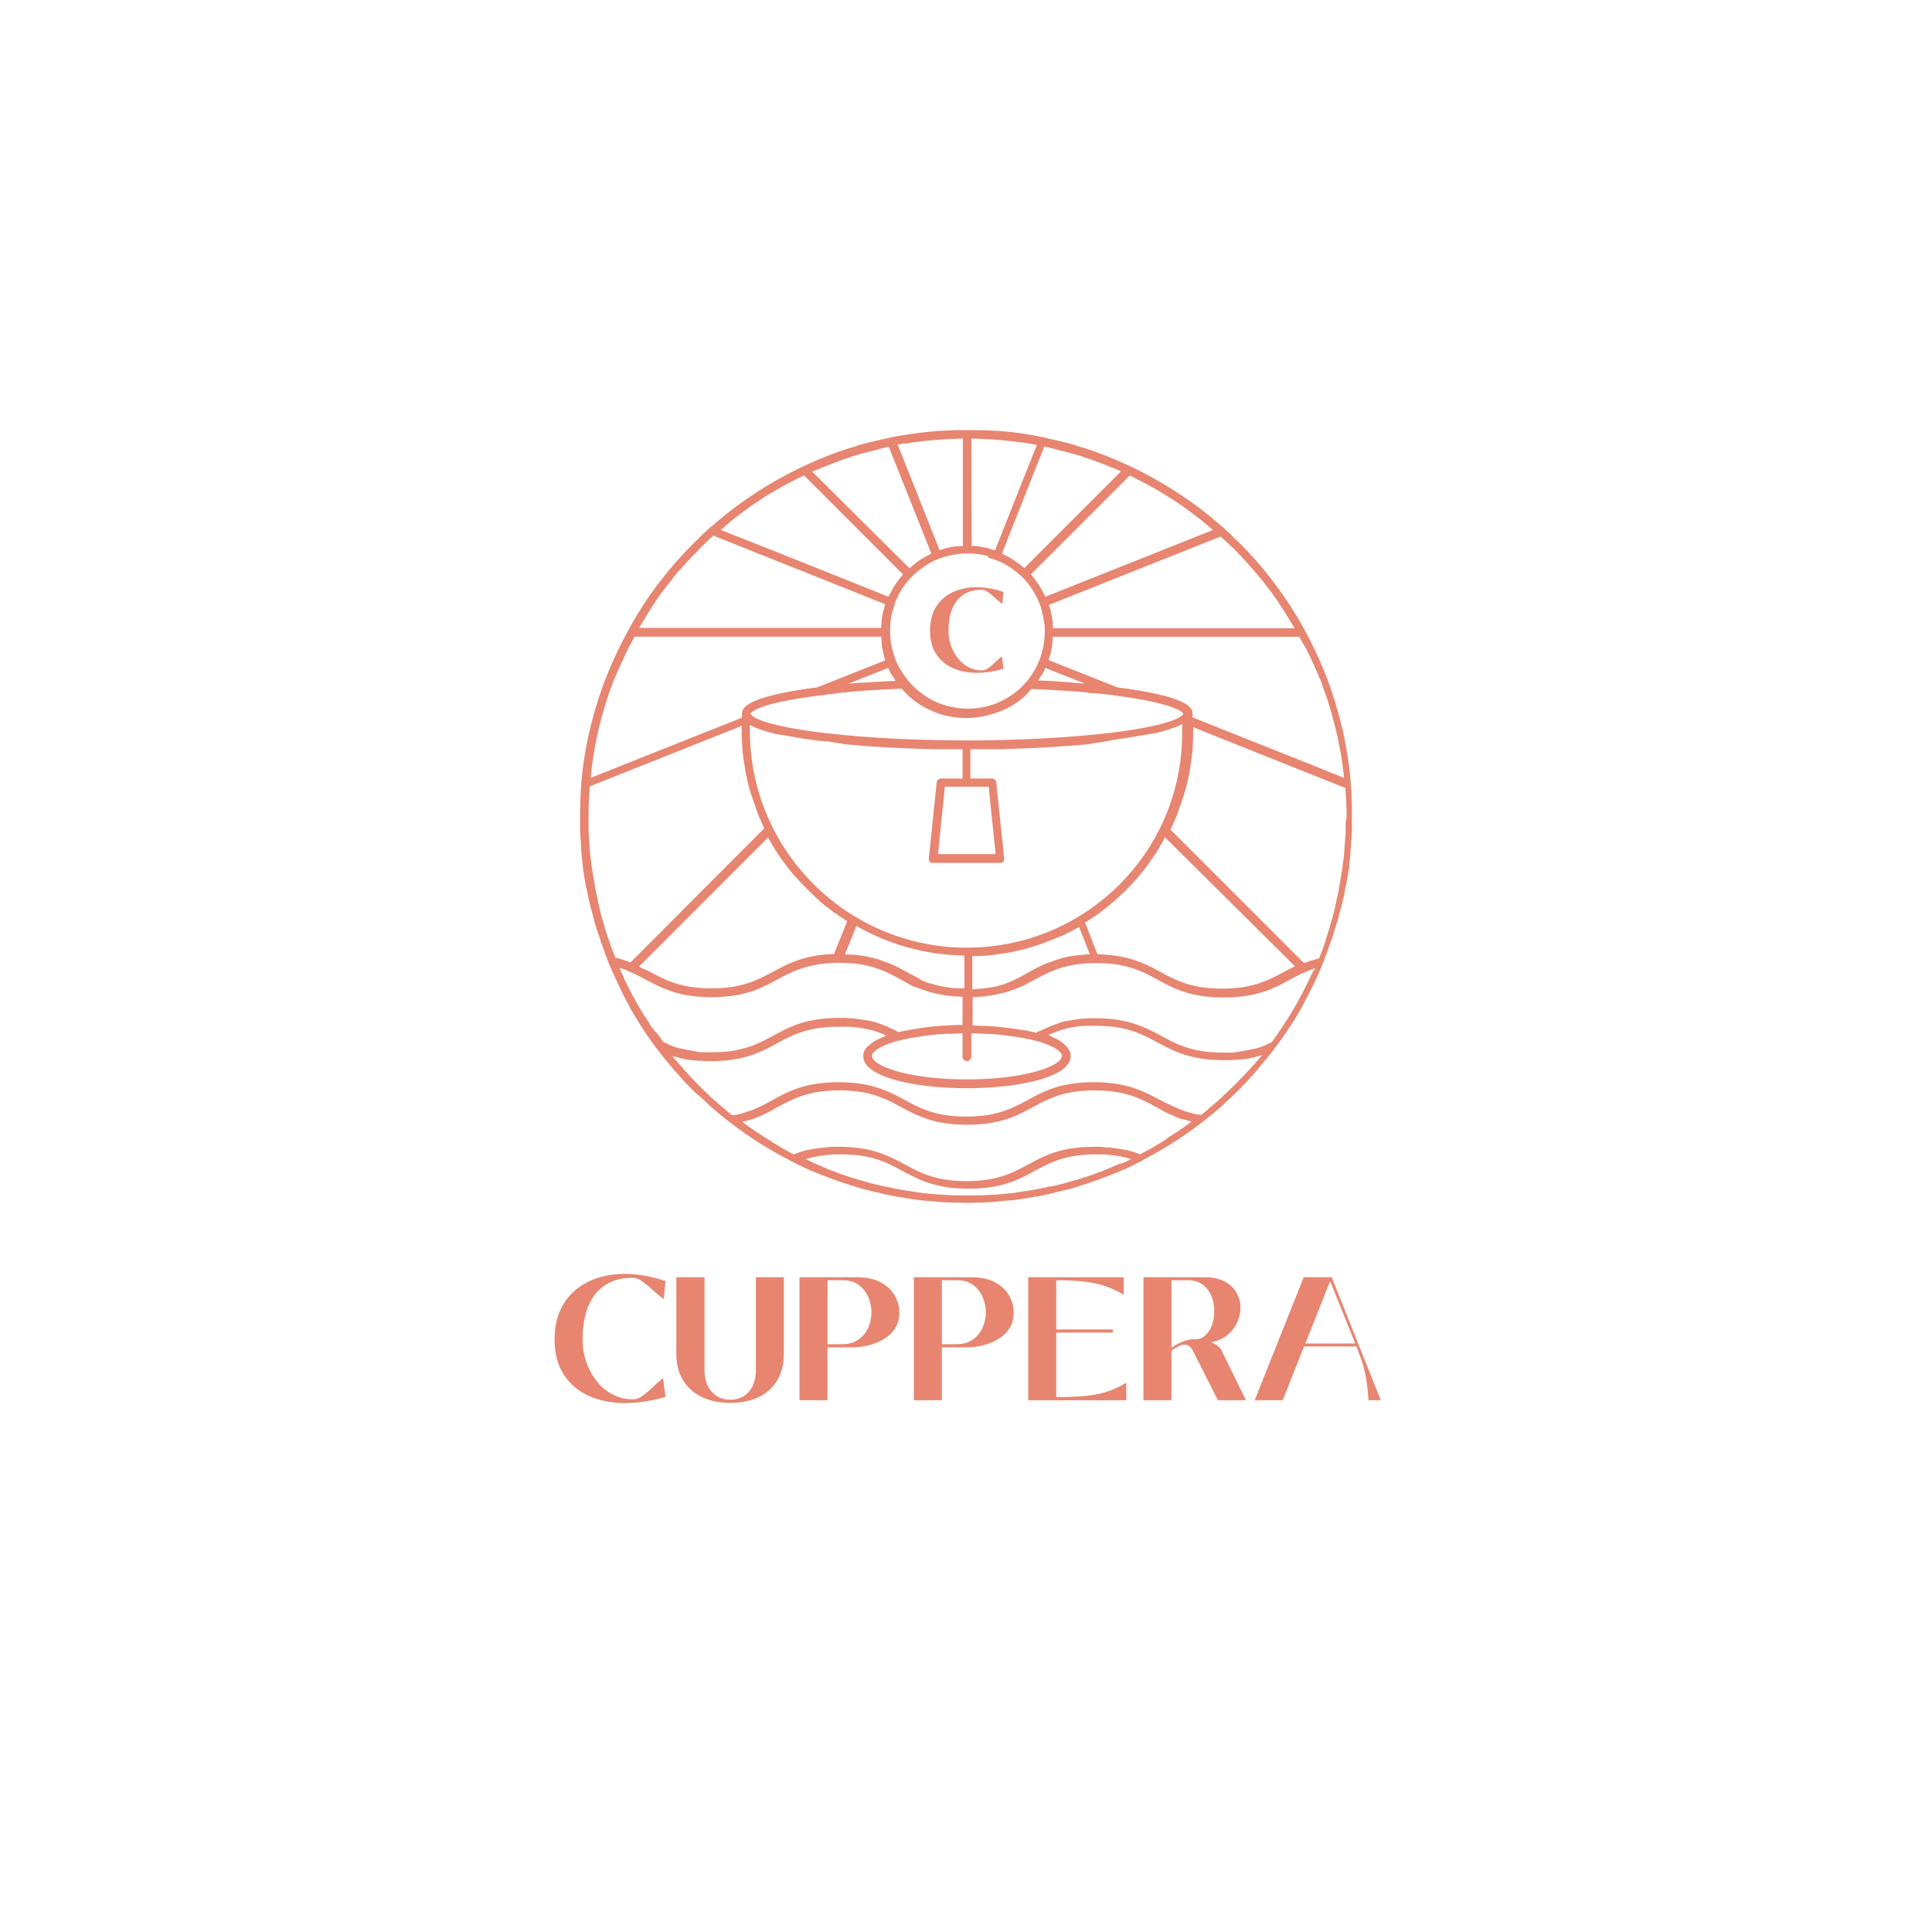 <?xml version="1.0" encoding="UTF-8"?>
<svg data-bbox="107.645 83.477 160.359 188.855" height="500" viewBox="0 0 375 375" width="500" xmlns="http://www.w3.org/2000/svg" data-type="color">
    <g>
        <defs>
            <clipPath id="5b91f8a5-336f-4816-ad4c-a8a2d7f03c70">
                <path d="M112.5 83.477h150v150h-150Zm0 0"/>
            </clipPath>
        </defs>
        <g clip-path="url(#5b91f8a5-336f-4816-ad4c-a8a2d7f03c70)">
            <path d="M187.684 83.477c-1.895 0-3.73.062-5.625.183-3.121.246-6.118.672-9.114 1.223-.058 0-.12 0-.183.062-1.407.305-2.813.614-4.219.977-.121 0-.184.062-.305.062-.613.184-1.164.305-1.773.489-.121.062-.246.062-.305.125l-1.836.55c-.062 0-.12.059-.183.059-2.75.918-5.442 2.02-8.07 3.242-.126 0-.184.063-.247.121-1.59.735-3.18 1.59-4.77 2.446a67 67 0 0 0-4.523 2.754 108 108 0 0 0-4.344 3.054 114 114 0 0 0-4.097 3.364c-.059.062-.121.062-.184.124q-.088.09-.183.184c-.793.672-1.528 1.406-2.262 2.14l-.059.06a75 75 0 0 0-6.3 6.91 70 70 0 0 0-6.97 10.394c-.062.063-.062.125-.124.184-.059.062-.059.125-.059.183-4.71 8.5-7.77 17.797-8.93 27.64-.062.673-.12 1.348-.183 1.958v.183c-.063.489-.063.98-.121 1.47v.241c0 .43-.063.86-.063 1.286v.671c0 .309 0 .676-.062.98v4.403c0 .367 0 .793.062 1.16 0 .309.063.614.063.856 0 .308.058.676.058.98 0 .305.063.672.063.977 0 .308.062.55.062.86.059.363.059.73.122 1.038 0 .243.062.489.062.793.059.367.121.735.121 1.102.063.246.063.43.121.672.063.367.125.797.184 1.164.062.183.062.426.125.61.058.429.12.855.242 1.222.063.183.063.367.125.55.059.43.18.856.242 1.286.063.12.063.304.121.426.125.43.184.917.309 1.347.058.121.058.242.121.367.121.489.246.918.367 1.407 0 .12.063.242.063.304.12.489.242.98.425 1.407 0 .062.063.183.063.246.121.488.305.976.488 1.464 0 .063.063.125.063.184.183.492.304 1.043.488 1.531 0 .059.063.059.063.121.183.551.367 1.04.55 1.528v.062c.18.551.426 1.04.61 1.59 0 .121.062.246.12.367.919 2.14 1.9 4.282 2.938 6.36v.062l1.102 2.016v.062c.73 1.344 1.59 2.692 2.383 3.977.367.61.796 1.223 1.222 1.832.063.062.121.121.121.184.43.613.86 1.222 1.286 1.773 0 .062.062.121.125.184.058.062.058.12.12.12.426.614.919 1.165 1.344 1.774.125.125.246.309.368.43.367.488.796.918 1.164 1.406.12.121.183.246.304.367q.732.827 1.47 1.653c.058.12.183.183.241.304.43.488.856.918 1.285 1.344.121.125.305.305.426.43.43.488.918.918 1.41 1.343a.8.8 0 0 0 .243.184c.55.488 1.101 1.04 1.652 1.531q.18.181.367.364c.426.367.918.796 1.344 1.164.12.12.304.242.43.367.55.488 1.16.976 1.773 1.406l.121.121c.063.063.121.063.184.121a71.5 71.5 0 0 0 11.8 7.524c.063.062.125.062.125.12.059 0 .121.063.184.063q.917.457 1.832.918c.063.059.184.059.246.121.55.246 1.102.489 1.59.735.121.062.242.12.367.12.55.247 1.098.49 1.649.673.125.062.183.062.308.125a70 70 0 0 0 5.93 2.078c.121.062.246.062.305.12.55.184 1.101.31 1.652.49.184.062.367.124.488.124.492.121.98.242 1.531.367.184.059.368.121.551.121.488.122 1.04.247 1.528.368.183.062.304.062.488.12.613.126 1.285.247 1.894.368h.125c.672.121 1.407.246 2.078.367.122 0 .305.063.43.063.547.058 1.098.183 1.649.242.246 0 .488.062.672.062.492.063.917.121 1.406.121.246 0 .492.063.797.063.43.062.918.062 1.343.121.246 0 .493.062.797.062.489 0 .977.063 1.469.063h.672c.734 0 1.406.059 2.14.059s1.407 0 2.141-.059h.672c.488 0 .977-.063 1.465-.063.246 0 .492-.062.797-.062.43 0 .918-.059 1.343-.121.247 0 .493-.063.797-.063.489-.058.918-.12 1.407-.12.246 0 .488-.063.671-.063.551-.059 1.102-.121 1.653-.242.12 0 .304-.063.426-.063.675-.121 1.406-.246 2.082-.367h.12c.61-.121 1.286-.242 1.895-.367.184-.059.305-.059.489-.121.492-.121 1.042-.246 1.53-.368.184-.062.368-.062.552-.12.488-.126.976-.247 1.527-.368.184-.062.367-.125.488-.125.551-.12 1.102-.305 1.653-.488.12-.059.246-.059.304-.121 2.02-.613 3.977-1.344 5.934-2.078.12-.063.183-.063.304-.125.551-.243 1.102-.426 1.653-.672.12-.059.242-.121.305-.121.55-.246 1.101-.489 1.59-.735.062-.062.183-.062.245-.12q.917-.463 1.833-.919c.062 0 .12-.062.183-.062a.127.127 0 0 0 .121-.121s.063 0 .063-.063a74 74 0 0 0 11.68-7.46c.062 0 .12-.06.183-.122.062-.062.121-.062.121-.121.613-.488 1.164-.918 1.774-1.406.125-.125.308-.246.43-.367.425-.368.917-.797 1.343-1.164q.187-.183.367-.364c.55-.492 1.102-1.043 1.652-1.531l.184-.184 1.406-1.406c.121-.12.243-.305.426-.426.43-.43.86-.918 1.285-1.406l.246-.246c.489-.55.977-1.102 1.465-1.71.125-.126.184-.247.309-.368.367-.492.793-.918 1.16-1.406.125-.125.246-.309.367-.43.488-.613.918-1.16 1.348-1.773.058-.063.058-.063.12-.122l.06-.062c.062-.063.062-.121.124-.184.426-.609.856-1.16 1.286-1.773.058-.063.058-.121.12-.184.427-.61.794-1.222 1.223-1.832a52 52 0 0 0 2.383-3.976v-.063l1.102-2.015v-.063a60 60 0 0 0 2.937-6.36c.059-.12.121-.245.121-.366.184-.551.43-1.04.61-1.59v-.063c.183-.488.367-1.039.55-1.527 0-.063.063-.063.063-.121.184-.489.367-.98.488-1.531 0-.06.063-.122.063-.184.183-.488.304-.977.488-1.465 0-.062.063-.184.063-.246.12-.488.304-.977.425-1.406 0-.121.063-.242.063-.305.12-.488.246-.918.367-1.406.063-.125.063-.246.121-.367.125-.43.246-.918.309-1.348.058-.121.058-.305.12-.426A9 9 0 0 0 261 173c.063-.184.063-.367.125-.55.059-.427.184-.794.242-1.223.063-.184.063-.426.125-.61.059-.367.121-.797.184-1.164.058-.242.058-.488.12-.672.063-.367.122-.734.122-1.101.062-.243.062-.489.062-.793.063-.367.063-.672.122-1.04 0-.308.062-.55.062-.859 0-.304.063-.672.063-.976 0-.305.058-.672.058-.977 0-.308.063-.613.063-.86 0-.366.062-.792.062-1.16v-4.402c0-.304 0-.672-.062-.98v-.672c0-.426-.063-.856-.063-1.285v-.305c-.058-.488-.058-.976-.12-1.469v-.183c-.063-.672-.122-1.344-.185-1.953-1.16-9.848-4.16-19.141-8.746-27.457 0-.063-.058-.125-.058-.184-.063-.062-.063-.125-.125-.184-2.016-3.668-4.403-7.156-6.969-10.394-1.957-2.45-4.035-4.77-6.3-6.91l-.06-.063c-.734-.734-1.468-1.406-2.261-2.14-.063-.063-.125-.121-.184-.184-.062-.062-.125-.121-.183-.121-1.348-1.164-2.692-2.324-4.098-3.363-1.406-1.102-2.875-2.079-4.344-3.059a69 69 0 0 0-4.523-2.75c-1.527-.855-3.117-1.715-4.77-2.445a.46.46 0 0 0-.246-.125c-2.629-1.223-5.32-2.325-8.07-3.239-.063 0-.121-.062-.184-.062l-1.836-.55c-.12-.063-.242-.063-.304-.122-.61-.184-1.16-.367-1.774-.492-.12 0-.183-.059-.304-.059-1.407-.367-2.813-.672-4.22-.98-.062 0-.124 0-.183-.059-2.996-.613-5.992-1.039-9.113-1.222a142 142 0 0 0-5.441-.125m.855 1.652q4.863.092 9.54.734h.124c.488.059.977.121 1.465.242h.125c.488.063.977.184 1.465.247l-8.133 20.484c-.305-.121-.672-.184-.977-.305-.062 0-.125-.062-.183-.062-.672-.184-1.406-.305-2.078-.426h-.246c-.368-.063-.672-.063-1.04-.063Zm16.207 2.02c.059 0 .121 0 .121.058.551.121 1.16.305 1.711.43.063 0 .184.058.246.058.551.125 1.102.309 1.59.43.121 0 .184.063.305.063.488.183 1.039.304 1.527.488.125.062.184.062.309.12.488.184.976.306 1.527.49.121.062.184.062.305.124l1.468.55c.122.06.184.06.305.122.55.184 1.04.43 1.531.61.059 0 .121.062.184.062.547.246 1.16.488 1.71.734l-18.773 18.774q-.456-.368-.917-.735c-.06-.062-.122-.12-.184-.12a13 13 0 0 0-1.957-1.286c-.059-.062-.121-.062-.242-.121-.367-.184-.672-.367-1.04-.55l6.727-17 1.528-3.794c.793.184 1.406.367 2.02.492m16.691 6.234c.063 0 .063.062.122.062.613.305 1.285.672 1.898 1.04a.45.45 0 0 0 .242.12c1.348.735 2.692 1.59 3.977 2.387.062.063.12.063.183.121.61.43 1.223.797 1.832 1.223l.125.125a80 80 0 0 1 3.73 2.812c.06.059.122.059.122.122.613.488 1.16.976 1.773 1.468l-4.28 1.711-28.25 11.25c-.184-.367-.368-.672-.552-1.039-.062-.058-.062-.12-.12-.242a13.3 13.3 0 0 0-1.286-1.957c-.062-.063-.121-.125-.121-.184q-.37-.461-.734-.918l19.199-19.203c.734.367 1.406.735 2.14 1.102m17.43 12.535q.089.094.184.184c1.344 1.285 2.566 2.628 3.789 4.039.062.058.062.058.12.12.614.673 1.165 1.407 1.774 2.079.063.062.125.12.125.183a60 60 0 0 1 3.301 4.403c.063.062.121.12.121.246.492.734 1.04 1.527 1.469 2.262 0 .062.063.12.063.12.488.798.976 1.59 1.464 2.387H204.38c0-.367-.063-.671-.063-1.039v-.246c-.062-.672-.246-1.406-.367-2.078 0-.062-.062-.121-.062-.183-.121-.368-.184-.672-.305-.98l33.328-13.27c.61.55 1.281 1.164 1.957 1.773m14.98 20.672c0 .058.063.058.063.12.242.49.488.978.73 1.528 0 .063.063.063.063.125.246.489.43 1.04.672 1.528 0 .062 0 .062.063.12.246.489.43 1.04.671 1.59 0 0 0 .063.063.063.242.55.426 1.102.61 1.652v.059c.183.55.429 1.102.613 1.652.183.551.367 1.102.55 1.711 1.407 4.586 2.446 9.356 2.934 14.25l-6.543-2.633-22.871-9.109v-1.039c-.184-.918-1.16-3.059-14.492-4.77h-.059l-13.394-5.32c.125-.304.183-.672.308-.98 0-.059.059-.121.059-.184.183-.672.308-1.344.367-2.078v-.242c.062-.367.062-.676.062-1.043h47.88c.245.492.55.98.796 1.469 0 0 0 .062.059.062.308.488.55.977.797 1.469m7.337 33.875v.672c0 .367 0 .797-.059 1.164 0 .242-.062.55-.062.793 0 .367-.063.672-.063 1.039 0 .308-.059.613-.059.918 0 .304-.062.613-.062.918-.059.304-.059.61-.121.918-.063.304-.063.55-.121.855-.063.305-.063.672-.125.977-.059.246-.059.492-.121.797-.063.367-.121.672-.184 1.039-.062.246-.062.488-.121.734q-.095.55-.184 1.102c-.062.242-.062.425-.125.672a7 7 0 0 1-.242 1.101c-.062.184-.062.426-.125.61-.058.367-.183.796-.242 1.163-.063.184-.063.364-.121.547-.125.43-.184.797-.309 1.164-.058.184-.058.305-.12.489-.122.43-.247.797-.368 1.222-.062.125-.062.305-.121.43q-.186.64-.367 1.285c-.063.121-.063.242-.125.363-.121.43-.305.918-.426 1.348 0 .063-.063.184-.063.242-.183.493-.304.918-.488 1.41 0 .06-.062.122-.062.122q-.276.731-.551 1.468a27 27 0 0 0-2.934.914l-25.925-25.925c.058-.184.183-.368.242-.489.183-.43.367-.797.55-1.222.063-.184.184-.368.247-.551l.55-1.469q.089-.275.184-.55c.184-.489.367-1.04.55-1.59l.18-.551c.184-.551.309-1.102.493-1.649.058-.125.058-.308.12-.43q.185-.825.368-1.652c0-.058.062-.183.062-.242.121-.613.243-1.223.305-1.836 0-.12.063-.246.063-.367.12-.61.18-1.223.242-1.832 0-.125 0-.246.062-.367.059-.614.121-1.285.121-1.899v-.304c.063-.672.063-1.344.063-2.078v-.797l7.336 2.937 10.703 4.277 11.496 4.59q.089 1.372.184 2.75v.43c.058.914.058 1.773.058 2.688-.183.43-.183 1.039-.183 1.652m-6.91 29.289c-1.223 2.57-2.504 5.016-3.973 7.402l-.063.059c-.304.55-.672 1.101-1.039 1.59-.058.062-.12.125-.12.246-.306.488-.673.976-.981 1.469-.059.058-.121.12-.121.183-.368.547-.793 1.098-1.16 1.59q-.188.089-.368.184h-.062a16 16 0 0 0-.367.183s-.06 0-.06.059c-.124.062-.245.062-.308.12-.058 0-.058.063-.12.063-.122.063-.247.063-.305.121-.063 0-.125.063-.184.063-.125.062-.184.062-.309.121-.058 0-.12.063-.183.063-.121.062-.184.062-.305.12-.059 0-.121.063-.242.063-.125 0-.184.063-.309.063-.058 0-.183.058-.242.058-.125 0-.183.063-.308.063-.06 0-.184.062-.305.062s-.184.059-.305.059c-.12 0-.183.062-.305.062-.125 0-.183.063-.308.063-.121 0-.242.058-.367.058-.121 0-.184.063-.305.063s-.242.062-.367.062c-.121 0-.242 0-.305.059-.121 0-.246 0-.43.063-.12 0-.242 0-.304.062-.121 0-.305 0-.43.059H237.4c-5.992 0-8.93-1.59-11.984-3.239-3.121-1.652-6.36-3.425-12.781-3.425h-1.406c-.247 0-.43 0-.614.062h-.367c-.184 0-.367 0-.547.059-.125 0-.246 0-.367.062-.184 0-.309.059-.492.059-.121 0-.242.062-.367.062-.121 0-.305.063-.426.063s-.246.058-.367.058-.246.063-.43.063c-.121 0-.242.062-.367.062-.121 0-.242.059-.367.059-.121.062-.243.062-.364.125-.125 0-.246.059-.367.121-.125.063-.246.063-.367.121-.125.063-.184.063-.309.125-.12.059-.242.059-.363.121-.125.063-.184.063-.309.121-.12.063-.242.063-.367.125-.058.059-.183.059-.242.121-.125.063-.246.121-.367.121-.063.063-.125.063-.246.122a11 11 0 0 1-.367.183c-.059 0-.121.063-.184.063-.121.062-.242.12-.367.183-.059 0-.121.063-.184.063-.12.058-.242.12-.425.183-.063 0-.063.059-.125.059-.18.062-.305.184-.426.246-.43-.121-.856-.184-1.344-.305h-.063c-.43-.125-.917-.183-1.406-.246-1.469-.246-2.996-.426-4.586-.61h-.062c-.488-.062-1.04-.062-1.528-.124h-.125c-.488 0-1.039-.059-1.527-.059h-.121c-.55 0-1.102-.062-1.59-.062v-5.504c.367 0 .735 0 1.04-.063.366 0 .671-.058.976-.058.308 0 .613-.063.918-.125.304-.059.613-.059.855-.121h.063c.304-.063.55-.121.793-.184h.062c.246-.062.551-.121.797-.184h.059c.246-.062.492-.12.734-.183h.063c.242-.059.488-.121.671-.242h.063c.242-.063.426-.184.672-.246h.058c.184-.063.43-.184.614-.246h.062c.184-.06.426-.184.61-.243.183-.062.367-.183.613-.246.183-.12.367-.183.55-.304.551-.305 1.16-.614 1.712-.918 3.117-1.653 5.992-3.243 11.984-3.243s8.93 1.59 11.984 3.243c3.121 1.71 6.364 3.425 12.782 3.425 6.421 0 9.664-1.714 12.78-3.425 1.04-.551 2.02-1.102 3.118-1.528.367-.125.676-.308.98-.43.305-.12.672-.246.977-.304-.55.55-.793 1.223-1.102 1.832m-14.981 21.16-.184.184a22 22 0 0 1-1.222 1.16c-.121.125-.242.183-.305.304-.367.368-.734.676-1.102 1.043-.12.122-.246.243-.367.305-.367.305-.793.672-1.16.977-.125.125-.246.183-.308.308-.489.426-.977.793-1.528 1.223-.12 0-.246-.063-.367-.063a3.5 3.5 0 0 0-.793-.12c-.125 0-.246-.063-.43-.126q-.367-.088-.734-.183c-.121-.059-.242-.059-.367-.121a3.4 3.4 0 0 1-.735-.243c-.12-.062-.18-.062-.304-.125-.242-.058-.426-.183-.672-.242-.121-.062-.184-.062-.305-.125-.246-.12-.43-.183-.672-.304-.062-.063-.183-.063-.246-.121-.183-.125-.43-.184-.613-.31-.121-.058-.184-.12-.305-.12-.183-.121-.367-.184-.61-.305-.308-.12-.55-.305-.859-.43-3.117-1.648-6.359-3.421-12.777-3.421-6.422 0-9.664 1.71-12.781 3.421-3.117 1.653-5.992 3.243-11.984 3.243-5.993 0-8.93-1.59-11.989-3.243-3.117-1.648-6.36-3.421-12.777-3.421-6.422 0-9.664 1.71-12.781 3.421-.489.247-.98.551-1.47.797-.058.059-.183.059-.241.121-.184.122-.43.184-.614.305-.062.063-.183.063-.246.125-.242.121-.425.184-.672.305-.058.062-.183.062-.242.12-.246.063-.43.185-.676.247-.12.063-.183.063-.304.121-.242.063-.488.125-.735.246-.12.059-.242.059-.367.121-.242.063-.488.121-.73.184-.125.062-.246.062-.43.121-.246.062-.488.125-.797.125-.12 0-.242.059-.363.059-.492-.368-.98-.793-1.469-1.223-.125-.121-.246-.184-.367-.305-.367-.304-.797-.672-1.164-.976-.121-.125-.242-.246-.363-.309a17 17 0 0 1-1.102-1.039c-.125-.121-.246-.184-.309-.305a22 22 0 0 1-1.222-1.164l-.184-.183a84 84 0 0 1-5.441-5.993q.367.095.734.184h.121c.184.063.43.125.614.184.062 0 .12.062.183.062.184.063.367.063.61.121.062 0 .125 0 .183.063.246.062.492.12.797.12h.063c.304.063.609.063.855.126h.242c.246 0 .43.058.672.058h.309c.242 0 .488 0 .734.063h1.344c6.422 0 9.66-1.711 12.781-3.426 3.117-1.648 5.992-3.238 11.984-3.238h2.078c.184 0 .368 0 .614.058h.242c.246 0 .492.063.734.063.063 0 .184 0 .246.059.184 0 .305.062.489.062.12 0 .183.063.304.063.125 0 .246.058.368.058.125 0 .183.063.308.063.121 0 .242.062.426.062.184.059.305.059.43.121.12 0 .242.063.304.063.121.058.246.058.305.12.063 0 .184.063.246.063.121.059.246.059.367.121.059 0 .121.063.184.063.426.121.855.305 1.223.488.12.063.304.121.425.184-.12.058-.304.12-.425.183-.063 0-.063 0-.122.059-.125.063-.246.125-.43.184-.062 0-.062 0-.12.062-.125.063-.246.121-.368.184h-.062c-.367.183-.734.367-1.04.613-.062 0-.062.059-.12.059-.063.062-.125.125-.246.183-.063.063-.121.063-.121.125-.063.059-.125.121-.184.121-.062.059-.125.059-.125.121-.059.063-.121.121-.18.121l-.183.184c-.063.063-.063.125-.125.125-.059.059-.121.184-.184.242 0 .063-.058.063-.058.125-.063.059-.063.121-.125.184 0 .058-.059.058-.059.12 0 .063-.062.122-.062.185 0 .062 0 .062-.063.12 0 .063-.059.122-.059.247v.488c0 4.035 10.09 6.176 20.118 6.176 9.968 0 20.117-2.14 20.117-6.176v-.488c0-.063-.059-.125-.059-.246 0-.059 0-.059-.062-.121 0-.063-.063-.122-.063-.184 0-.063-.058-.063-.058-.121-.063-.063-.063-.125-.125-.184 0-.062-.059-.062-.059-.125-.062-.058-.125-.183-.184-.242-.062-.062-.062-.125-.125-.184a4 4 0 0 0-.183-.183c-.059-.063-.121-.125-.184-.125-.058-.059-.12-.059-.12-.121q-.093-.089-.184-.184c-.06-.058-.122-.058-.122-.12a.8.8 0 0 0-.246-.185c-.058 0-.058-.062-.12-.062-.305-.184-.673-.426-1.04-.61h-.062a11 11 0 0 0-.368-.183s-.058 0-.058-.062a3 3 0 0 0-.43-.184s-.062 0-.062-.063c-.121-.058-.305-.12-.426-.18.121-.062.305-.124.426-.183h.062c.367-.183.797-.308 1.223-.492.062 0 .121-.059.183-.059.122-.062.247-.062.305-.125.063 0 .184-.058.246-.058.121-.063.184-.063.305-.125.125 0 .246-.059.305-.059.125-.062.308-.062.43-.125.12-.058.245-.058.429-.12.121 0 .184-.063.305-.063.12 0 .246-.059.367-.059s.183-.063.305-.063c.183 0 .304-.058.488-.058.062 0 .125 0 .246-.063.246-.062.488-.062.734-.062h.184c.184 0 .367-.059.61-.059h2.081c5.993 0 8.926 1.59 11.985 3.239 3.117 1.652 6.36 3.425 12.78 3.425h1.345c.246 0 .488 0 .734-.062h.305c.246 0 .488-.059.734-.059h.246c.305-.062.61-.062.914-.125h.063c.246-.058.55-.058.797-.12.058 0 .12 0 .18-.063.183-.059.429-.059.613-.121.062 0 .12 0 .183-.063a8 8 0 0 0 .672-.184h.063c.242-.058.488-.12.734-.242-1.957 2.262-3.793 4.282-5.75 6.176m-12.902 10.211c-.793.488-1.59.98-2.446 1.469l-.062.058c-.856.493-1.711.918-2.567 1.41a16 16 0 0 0-1.039-.367 5 5 0 0 0-1.039-.308c-.308-.121-.675-.184-1.043-.242h-.058c-.305-.063-.672-.125-.98-.184h-.184c-.305-.063-.61-.125-.914-.125-.125 0-.184 0-.309-.059-.305-.062-.55-.062-.855-.062-.184 0-.368 0-.551-.063-.242 0-.426 0-.672-.058h-1.285c-6.418 0-9.66 1.71-12.778 3.422-3.12 1.652-5.996 3.242-11.988 3.242s-8.926-1.59-11.984-3.242c-3.117-1.649-6.36-3.422-12.782-3.422h-1.28c-.247 0-.43 0-.677.058-.183 0-.367 0-.55.063-.305 0-.547.062-.856.062-.12 0-.183 0-.304.059-.305.062-.61.062-.918.125h-.184c-.305.059-.672.121-.977.184h-.062c-.367.058-.672.183-.977.242-.675.183-1.347.43-2.02.675a52 52 0 0 1-2.566-1.41l-.062-.058c-.797-.489-1.59-.918-2.387-1.469-.058-.062-.12-.062-.183-.121-1.649-1.04-3.239-2.078-4.77-3.242.125-.063.246-.063.43-.121.183-.063.367-.063.488-.125.246-.059.43-.121.672-.18.125-.063.308-.063.43-.125.304-.121.613-.242.918-.367.12-.059.304-.121.425-.184.184-.058.368-.12.551-.242.125-.063.309-.125.43-.184.183-.062.367-.183.488-.246.121-.062.246-.12.367-.183.184-.121.367-.184.551-.305.121-.062.184-.121.305-.184.246-.12.55-.304.797-.43 3.117-1.648 5.992-3.238 11.984-3.238s8.926 1.59 11.984 3.239c3.121 1.652 6.36 3.425 12.782 3.425s9.66-1.71 12.78-3.425c3.118-1.649 5.993-3.239 11.985-3.239s8.926 1.59 11.985 3.239c.246.125.55.308.796.43.122.062.184.12.305.183.184.121.367.184.55.305.122.062.243.12.368.183.184.063.367.184.488.246.121.059.305.121.43.184.184.059.367.121.547.242.125.063.309.125.43.184.304.125.55.246.855.308.184.059.309.121.488.121.246.063.43.122.676.184.184.059.367.059.488.121.122.063.247.063.426.121-1.527 1.164-3.117 2.203-4.77 3.242 0 .063-.058.121-.12.184m-9.11 4.77c-.492.246-1.039.43-1.531.671-.121.063-.242.063-.305.125-.488.184-.976.368-1.468.61-.122.062-.243.12-.368.12l-1.464.552c-.125.062-.247.062-.368.125-.488.183-1.039.367-1.53.488-.122.062-.243.062-.306.121-.55.184-1.101.367-1.71.488-.063 0-.122.063-.184.063-1.285.367-2.57.734-3.852.98h-.125c-.61.121-1.16.242-1.773.367-.184.06-.305.06-.488.122-.489.058-.918.183-1.407.242-.246.062-.43.062-.672.125-.43.058-.855.12-1.285.183-.242.059-.488.059-.734.121-.426.063-.793.122-1.223.184-.242 0-.488.063-.734.063-.426.058-.793.058-1.223.12-.242 0-.488.063-.793.063-.43.059-.855.059-1.222.059-.246 0-.493.062-.735.062-.43 0-.918.063-1.347.063h-5.258c-.426 0-.918-.063-1.344-.063-.246 0-.488-.062-.734-.062-.43 0-.856-.059-1.223-.059-.246 0-.488-.062-.797-.062-.426-.063-.793-.063-1.223-.121-.242 0-.488-.063-.734-.063-.426-.062-.793-.121-1.223-.184-.242-.062-.488-.062-.734-.12q-.64-.096-1.281-.184c-.246-.063-.43-.063-.676-.125-.488-.059-.914-.184-1.406-.242-.184-.063-.305-.063-.488-.122-.61-.125-1.223-.246-1.774-.367h-.121c-1.285-.308-2.57-.613-3.852-.98-.062 0-.125-.063-.183-.063-.551-.183-1.102-.304-1.715-.488-.121-.059-.242-.059-.305-.121-.488-.184-1.039-.305-1.527-.488-.125-.063-.246-.063-.367-.125l-1.469-.551c-.121-.059-.242-.121-.367-.121a16 16 0 0 1-1.465-.61c-.125-.062-.246-.062-.309-.125-.488-.242-1.039-.425-1.527-.671-.062-.063-.121-.063-.246-.122-.61-.246-1.16-.55-1.711-.796.184-.059.367-.122.55-.122.122-.062.243-.062.368-.12.184-.063.367-.063.488-.126.121-.058.305-.058.43-.058.184-.063.305-.063.488-.125.305-.059.551-.121.856-.121.12 0 .246 0 .367-.063.246 0 .426-.058.672-.058.12 0 .246 0 .43-.063.242 0 .488-.059.734-.059h1.465c5.992 0 8.93 1.59 11.984 3.239 3.121 1.652 6.363 3.426 12.781 3.426 6.422 0 9.664-1.715 12.782-3.426 3.117-1.649 5.992-3.238 11.984-3.238h1.469c.246 0 .488 0 .734.058.121 0 .242 0 .426.063.246 0 .43.058.676.058.12 0 .242 0 .363.063.308.062.613.062.86.12.183 0 .304.063.488.126.12 0 .304.058.425.058.184.063.368.063.493.125.12 0 .242.059.367.121.183.063.367.122.55.122-.55.246-1.164.55-1.714.796-.426.059-.551.122-.61.122M126.29 199.05c-.062-.063-.121-.121-.121-.246-.367-.551-.672-1.04-1.04-1.59l-.062-.059c-1.468-2.386-2.812-4.832-3.976-7.34v-.062c-.305-.61-.61-1.281-.856-1.895.309.121.672.184.98.305.306.125.673.246.977.43 1.102.488 2.079.976 3.121 1.527 3.118 1.652 6.36 3.426 12.778 3.426 6.422 0 9.664-1.711 12.781-3.426 2.996-1.59 5.871-3.117 11.617-3.238h.367c5.993 0 8.93 1.59 11.989 3.238.363.184.73.43 1.097.613.184.121.368.184.551.305s.367.184.551.305c.184.062.367.183.613.246h.059c.183.062.43.183.613.246h.063c.18.059.425.184.609.242h.063c.242.063.425.184.671.246h.063c.242.063.426.121.672.246h.058l.735.18h.062c.246.063.488.125.793.184h.063c.246.062.55.125.797.183h.058c.309.063.55.125.856.125.308.059.613.059.918.121.304 0 .671.063.98.063.367 0 .672.058 1.04.058v5.446c-.552 0-1.102 0-1.59.058h-.126c-.547 0-1.039.063-1.527.063h-.121c-.488.062-1.04.062-1.531.12h-.059c-1.59.126-3.18.368-4.648.614-.489.059-.977.184-1.407.242h-.062c-.488.125-.914.184-1.344.309-.184-.063-.305-.184-.488-.246 0 0-.063 0-.063-.063-.12-.058-.246-.12-.425-.183-.063 0-.125-.059-.125-.059a11 11 0 0 0-.368-.183c-.058 0-.12-.063-.183-.063l-.367-.184c-.06-.058-.122-.058-.243-.12-.125-.063-.246-.122-.367-.122-.062-.062-.183-.062-.246-.125-.121-.058-.242-.058-.367-.12-.121-.063-.184-.063-.305-.122-.12-.062-.246-.062-.367-.125-.121-.059-.184-.059-.305-.121-.12-.062-.246-.062-.367-.121-.121-.063-.246-.063-.367-.063-.121-.062-.246-.062-.367-.12-.121 0-.246-.063-.367-.063-.122 0-.243-.063-.368-.063-.12 0-.242-.058-.425-.058-.125 0-.246-.063-.368-.063-.125 0-.308-.062-.43-.062-.12 0-.241-.059-.366-.059-.184 0-.305-.062-.489-.062-.12 0-.246-.063-.367-.063-.184 0-.367-.058-.55-.058h-.368c-.184 0-.426 0-.672-.063h-1.406c-6.422 0-9.66 1.711-12.781 3.426-3.117 1.648-5.992 3.238-11.985 3.238h-2.02c-.12 0-.304 0-.425-.059-.121 0-.246 0-.305-.062-.125 0-.246 0-.43-.059-.12 0-.245 0-.304-.062-.125 0-.246-.063-.367-.063-.125 0-.246-.058-.309-.058-.12 0-.242-.063-.363-.063-.125 0-.184-.062-.309-.062-.12 0-.183-.059-.304-.059s-.184-.062-.305-.062c-.125 0-.184-.063-.309-.063-.12 0-.18-.058-.304-.058-.059 0-.184-.063-.243-.063-.125 0-.183-.062-.308-.062-.059 0-.121-.059-.242-.059-.125-.062-.184-.062-.309-.125-.059 0-.121-.059-.184-.059-.12-.062-.18-.062-.304-.125-.059 0-.121-.058-.184-.058-.12-.063-.242-.063-.304-.125-.063 0-.063-.059-.122-.059-.125-.062-.246-.062-.308-.125 0 0-.059 0-.059-.058-.125-.063-.246-.121-.367-.184h-.062l-.368-.184c-.367-.55-.793-1.101-1.16-1.59-.062-.062-.125-.12-.125-.183-.488-.43-.793-.918-1.16-1.406m-8.5-17.735c-.062-.12-.062-.242-.121-.304q-.186-.643-.367-1.285c-.063-.122-.063-.243-.121-.426-.125-.43-.246-.797-.368-1.227-.062-.18-.062-.304-.124-.488-.122-.367-.184-.793-.305-1.223-.063-.183-.063-.367-.121-.55-.125-.368-.184-.793-.246-1.16-.063-.184-.063-.43-.121-.614-.063-.367-.184-.734-.247-1.098-.058-.246-.058-.43-.12-.675l-.184-1.098c-.063-.246-.063-.492-.121-.734-.063-.368-.125-.676-.184-1.04-.062-.246-.062-.492-.125-.796-.059-.305-.121-.672-.121-.977-.063-.309-.063-.55-.121-.86-.063-.304-.063-.609-.125-.976 0-.305-.059-.613-.059-.918 0-.304-.062-.61-.062-.918 0-.304-.063-.672-.063-.976 0-.246-.058-.551-.058-.797 0-.367-.063-.793-.063-1.16v-2.508c0-.918 0-1.836.063-2.692v-.425q.088-1.377.183-2.754l29.473-11.739v.793c0 .672 0 1.348.062 2.079v.308c.059.672.059 1.281.122 1.895 0 .12 0 .246.062.367.059.61.121 1.222.242 1.836 0 .12.063.242.063.363.12.613.183 1.227.304 1.836 0 .063.063.184.063.246.121.55.246 1.098.367 1.649.063.125.063.308.121.43.121.55.305 1.1.488 1.652q.095.276.184.546c.184.551.367 1.043.55 1.59q.096.275.184.551l.551 1.469c.063.183.184.367.246.55.184.43.368.856.551 1.223.059.184.184.367.242.489l-25.988 26.05c-.977-.367-1.957-.734-2.934-.918l-.55-1.464c0-.063-.063-.125-.063-.125-.183-.489-.367-.918-.488-1.407 0-.058-.063-.183-.063-.242-.242-.492-.367-.918-.488-1.348m-.246-44.699c.184-.55.367-1.101.55-1.71.184-.552.368-1.102.614-1.653v-.063c.184-.55.426-1.101.61-1.59 0 0 0-.058.062-.058.183-.55.43-1.043.672-1.59 0-.062 0-.062.062-.125.246-.488.43-1.039.672-1.527 0-.063.063-.063.063-.121.242-.493.488-.98.672-1.47 0-.062.062-.062.062-.12q.364-.737.734-1.469s0-.062.059-.062c.246-.489.55-.977.797-1.47h47.879c0 .368.062.677.062 1.044v.242c.059.672.242 1.406.367 2.078 0 .063.06.125.06.246.124.367.183.672.304.98l-13.266 5.258c-13.762 1.774-14.371 3.973-14.555 4.891v.981l-14.617 5.808-14.734 5.871c.426-5.015 1.465-9.785 2.871-14.37m7.953-17.12c0-.063.059-.126.059-.126.488-.793.98-1.527 1.468-2.262.063-.062.122-.12.122-.242 1.039-1.531 2.14-2.937 3.304-4.406.059-.059.121-.121.121-.184.551-.73 1.16-1.406 1.774-2.078l.12-.12c1.224-1.407 2.509-2.692 3.794-4.036q.088-.095.183-.184a61 61 0 0 1 2.016-1.898l33.387 13.332c-.121.305-.18.672-.305 1.039 0 .063-.059.125-.059.184a12 12 0 0 0-.367 2.078v.246c-.062.367-.062.672-.062 1.039h-46.965a48 48 0 0 1 1.41-2.383m16.203-18.165c.063-.059.121-.059.121-.121a86 86 0 0 1 3.73-2.813c.063-.062.122-.062.122-.12.613-.43 1.226-.798 1.836-1.223.062-.063.12-.063.183-.125a53 53 0 0 1 3.977-2.383.45.45 0 0 1 .242-.125c.613-.367 1.285-.672 1.895-1.04.062 0 .062-.058.125-.058.734-.367 1.406-.734 2.14-1.043l19.2 19.203-.735.918c-.058.059-.12.121-.12.184-.49.61-.919 1.281-1.286 1.957-.059.059-.059.121-.121.242-.184.367-.367.672-.551 1.04l-21.098-8.438-11.433-4.524a40 40 0 0 1 1.773-1.531m17.735-10.516c.058 0 .12-.062.183-.062.488-.184 1.04-.426 1.528-.61.12-.062.183-.062.304-.124l1.469-.551c.121-.059.246-.059.305-.121.488-.184.98-.368 1.468-.489.121-.062.246-.062.305-.12.488-.184 1.04-.31 1.531-.493.121 0 .184-.058.305-.058.55-.184 1.04-.31 1.59-.43.062 0 .183-.063.242-.063.55-.12 1.164-.304 1.715-.425.121-.122.184-.122.242-.122.613-.125 1.223-.308 1.899-.43l1.894 4.77 6.36 15.961c-.368.184-.672.367-1.04.551-.062.059-.12.059-.183.121-.672.367-1.344.793-1.957 1.285-.063.059-.121.059-.121.121a10 10 0 0 0-.918.797L157.66 91.551c.61-.246 1.16-.492 1.774-.735m16.324-4.71c.492-.06.98-.184 1.469-.243h.12a81 81 0 0 1 9.54-.734v20.851c-.364 0-.73.063-1.04.063h-.242c-.671.059-1.406.242-2.082.367-.058 0-.12.059-.18.059-.366.125-.675.183-.98.308l-3.484-8.808-4.649-11.68c.489-.059.977-.184 1.47-.242-.063.058 0 .058.058.058m16.144 22.136c.305.125.672.246.98.309.122.058.243.058.368.12.121.06.305.122.426.184.304.122.613.243.98.426.121.063.242.184.426.246l.918.551c.121.063.246.184.367.246.488.364.977.73 1.469 1.16.184.184.367.305.547.489 1.469 1.468 2.57 3.18 3.363 5.074.063.125.063.246.125.367.121.309.242.613.305.98.062.184.062.368.12.551.063.243.126.551.184.793.063.246.063.492.125.735 0 .246.06.43.122.672.062.492.062.98.062 1.406 0 1.898-.367 3.793-1.043 5.566-.184.426-.363.856-.547 1.223-.062.12-.125.246-.183.367-.125.305-.309.55-.493.793-.058.125-.183.246-.242.43-.183.304-.43.55-.613.855-.059.063-.121.184-.184.246-.304.367-.672.735-.976 1.102-1.469 1.465-3.18 2.566-5.078 3.363a15.2 15.2 0 0 1-11.13 0c-1.894-.734-3.605-1.898-5.073-3.363-.368-.309-.672-.676-.977-1.043-.125-.121-.184-.242-.309-.426l-.55-.734c-.121-.121-.184-.305-.305-.489-.184-.246-.305-.488-.488-.796-.063-.122-.184-.243-.246-.426-.184-.43-.426-.856-.551-1.285-.73-1.774-1.04-3.668-1.04-5.567 0-.488 0-.976.063-1.406 0-.305.063-.55.121-.856 0-.183.063-.367.063-.55.062-.305.12-.672.246-.977.059-.121.059-.246.121-.43.121-.304.184-.609.305-.918.062-.12.062-.304.12-.425.063-.184.184-.368.247-.489.121-.308.246-.613.367-.859.063-.18.184-.305.246-.426.184-.304.305-.55.488-.855.122-.184.243-.309.368-.492.183-.243.367-.489.55-.73.305-.368.672-.798 1.04-1.102l.058-.063c.367-.367.734-.734 1.164-1.039.184-.184.426-.305.672-.488.184-.121.367-.305.55-.43q.457-.276.919-.55c.12-.06.304-.184.426-.243.308-.184.613-.309.98-.43.121-.058.305-.12.426-.183.125-.059.246-.059.367-.121.309-.121.676-.246.98-.305.059 0 .184-.062.243-.062 2.57-.672 5.32-.672 7.89 0-.062.304.059.304.121.304m59.438 79.313c-.367.183-.735.367-1.04.55h-.062c-.367.184-.672.368-1.039.551-3.117 1.649-5.992 3.239-11.984 3.239s-8.93-1.59-11.985-3.239c-3.058-1.652-6.175-3.304-12.23-3.426l-1.04-2.69-1.347-3.485c.43-.246.856-.551 1.223-.797.309-.184.55-.363.86-.547.242-.125.425-.309.609-.43.246-.183.55-.367.797-.613.304-.242.55-.426.855-.672.367-.305.672-.55 1.04-.855.183-.184.425-.368.608-.551.247-.242.493-.426.735-.672.246-.246.492-.43.734-.672.367-.305.672-.672.98-.98.184-.243.426-.426.61-.672s.43-.426.613-.672c.243-.246.426-.488.672-.734.305-.368.551-.672.856-1.04.183-.246.43-.55.613-.796.184-.243.367-.489.547-.73.183-.247.367-.552.55-.798.247-.304.43-.672.676-.976.243-.309.426-.676.61-.98.183-.243.304-.49.43-.735.183-.305.367-.551.488-.856a4.5 4.5 0 0 1 .43-.734Zm-42.07-2.14c-.184 0-.368.062-.551.062-.121 0-.305.058-.43.058-.18 0-.305.063-.488.063-.121 0-.242.062-.367.062-.184 0-.305.059-.489.121-.12 0-.246.063-.367.063-.121.058-.305.058-.426.12-.125.063-.246.063-.367.122-.125.062-.246.062-.43.121-.12.063-.246.063-.367.125-.12.059-.242.059-.367.121-.121.063-.242.063-.305.121-.12.063-.246.063-.367.125-.12.059-.246.059-.304.121-.125.063-.247.063-.368.121-.125.063-.183.063-.304.125-.125.059-.246.121-.309.121-.121.063-.184.122-.305.122-.12.062-.183.125-.304.125-.125.058-.184.12-.309.183-.121.059-.184.121-.305.121-.12.063-.242.121-.304.184-.063.058-.184.058-.246.121l-.368.184c-.058.062-.12.062-.183.12-.184.126-.367.184-.547.31-.184.12-.367.183-.55.304-.126.062-.31.121-.43.246-.063 0-.122.059-.122.059-.183.062-.308.183-.492.246l-.058.058c-.184.063-.305.184-.489.246-.062 0-.062.063-.125.063a1.8 1.8 0 0 0-.488.242c-.062 0-.062 0-.121.063a1.7 1.7 0 0 0-.488.246c-.063 0-.063 0-.125.058q-.276.095-.551.184s-.059 0-.059.062c-.183.063-.367.121-.55.184 0 0-.063 0-.063.062-.184.06-.367.122-.61.18h-.062c-.183.063-.43.125-.613.184h-.059a8 8 0 0 1-.672.183h-.062c-.246.063-.488.125-.672.125h-.062c-.247.059-.489.059-.735.121h-.058c-.247.063-.551.063-.797.122h-.063c-.304 0-.55.062-.855.062h-.059c-.308 0-.613.063-.98.063v-6.422c.918 0 1.836-.063 2.812-.121a47 47 0 0 0 4.035-.551h.125a41 41 0 0 0 3.914-.918 39 39 0 0 0 2.504-.797c.063 0 .063 0 .125-.059a65 65 0 0 0 3.606-1.406c.062 0 .125-.062.183-.062 1.164-.551 2.325-1.102 3.426-1.774l2.078 5.32c-.55 0-1.101.063-1.59.122-.425.062-.55.062-.671.062m-18.836 15.226c.613 0 1.164.062 1.714.062h.059c2.266.121 4.281.426 6.055.73h.062c.426.063.856.184 1.223.247h.062c.426.062.793.183 1.16.304h.184c1.469.368 2.629.856 3.484 1.286.125.062.247.12.31.183.12.063.179.121.304.184.058.062.183.12.242.183h.062l.184.184.063.062.12.121.063.063c.059.059.059.121.121.121 0 0 0 .059.063.059 0 .062.058.062.058.125v.058c0 .063.063.063.063.125v.242c0 1.899-7.031 4.528-18.406 4.528-11.434 0-18.407-2.63-18.407-4.528v-.242c0-.062 0-.062.063-.125v-.058c0-.063.058-.063.058-.125 0 0 0-.059.063-.059.062-.062.062-.121.121-.121l.063-.062c.062-.063.062-.122.12-.122l.063-.062.184-.184h.062a.8.8 0 0 1 .242-.183c.063-.063.184-.121.305-.184.125-.062.184-.121.309-.183q.18-.093.367-.184c.793-.367 1.832-.734 3.055-1.102h.245c.368-.12.735-.183 1.16-.304h.063c.43-.063.797-.184 1.223-.246 1.773-.305 3.793-.61 6.117-.73h.059c.55-.063 1.101-.063 1.715-.063h.058c.613 0 1.223-.063 1.836-.063v4.527c0 .426.367.856.856.856.43 0 .855-.367.855-.856v-4.527c.613 0 1.223 0 1.836.063zm-4.524-8.805s-.062 0 0 0c-.367 0-.613-.063-.918-.063h-.058c-.309 0-.551-.062-.797-.12h-.063c-.242-.063-.488-.063-.73-.126h-.063c-.246-.058-.488-.058-.734-.12h-.063c-.242-.063-.425-.122-.672-.184h-.062c-.18-.063-.426-.121-.61-.184h-.062c-.183-.059-.426-.121-.61-.184h-.062a30 30 0 0 1-.55-.183s-.06 0-.06-.059q-.274-.095-.55-.183s-.062 0-.062-.063c-.184-.062-.368-.12-.489-.246 0 0-.062 0-.062-.059a2 2 0 0 1-.488-.246s-.063 0-.063-.062c-.184-.059-.305-.184-.488-.242-.063 0-.063-.063-.121-.063-.184-.058-.309-.183-.493-.242-.058 0-.058-.062-.12-.062-.122-.063-.305-.122-.426-.247-.184-.12-.368-.183-.551-.304-.918-.489-1.899-1.04-2.938-1.469-.183-.121-.425-.184-.61-.242-.245-.063-.429-.184-.67-.246-.247-.063-.43-.184-.677-.246-.242-.059-.488-.184-.734-.243-.242-.062-.488-.12-.73-.183-.247-.063-.551-.121-.797-.184-.243-.062-.551-.12-.856-.183s-.613-.121-.918-.121c-.305-.063-.61-.063-.918-.125-.305-.059-.672-.059-.976-.059-.368 0-.672-.063-1.04-.063l2.2-5.503a44.3 44.3 0 0 0 9.906 4.16h.063c1.285.367 2.628.672 3.972.914h.063c2.261.43 4.586.613 6.972.676v6.296c-.672.122-.98.063-1.285.063m-60.781-3.672c0-.059-.063-.059 0 0-.43-.184-.734-.363-1.102-.547l25.07-25.074c.122.246.247.492.368.672.183.308.305.613.488.86.125.241.309.488.43.73.242.367.426.675.672 1.043.246.304.43.672.672.976.183.246.367.488.55.735.184.246.368.488.551.734.184.242.367.488.55.672.306.43.673.855 1.04 1.222.184.184.305.368.488.551.246.246.489.551.735.793.12.125.246.246.367.367.488.493.98.98 1.469 1.47l.304.304c.305.308.614.55.918.86q.089.089.184.179a24 24 0 0 0 1.957 1.59c.058.062.058.062.12.125.368.242.735.55 1.102.793.06 0 .06.062.122.062.734.551 1.527 1.04 2.261 1.528l-2.566 6.359c-5.75.184-8.805 1.836-11.8 3.426-3.122 1.652-5.997 3.242-11.99 3.242-5.991 0-8.925-1.59-11.984-3.242-.304-.121-.609-.305-.976-.43m62.555-4.219c-23.239 0-42.133-18.894-42.133-42.132v-1.098c1.101.61 2.691 1.16 4.648 1.648.184.063.426.125.61.125h.062c.184.059.43.121.613.121h.059c.184.063.43.063.672.121h.062c.246.063.43.063.672.125h.063c1.836.368 3.851.672 5.808.915h.121c.184 0 .368.062.614.062h.183c.184 0 .367.063.551.063h.242c.184 0 .309.058.492.058.122 0 .184 0 .305.063.121 0 .305.062.43.062.12 0 .183 0 .304.059.122 0 .305 0 .426.062a.55.55 0 0 1 .309.063c.121 0 .305 0 .426.058.125 0 .246 0 .308.063.121 0 .242 0 .364.062.125 0 .246 0 .367.059h.308a.8.8 0 0 1 .368.062h.304c.121 0 .305 0 .426.063h.184c.246 0 .43.059.613.059 3.914.304 8.07.55 12.472.671 1.348.063 2.754.063 4.098.063h3.793v5.687h-4.16a.86.86 0 0 0-.856.735l-1.527 14.734c0 .246.059.492.184.676.12.184.367.242.61.242h13.026a.94.94 0 0 0 .61-.242.69.69 0 0 0 .183-.676l-1.527-14.734a.86.86 0 0 0-.855-.735h-4.16v-5.687h5.808c.676 0 1.285-.063 1.899-.063 4.402-.12 8.62-.367 12.535-.672.183 0 .425-.058.609-.058h.246c.121 0 .246 0 .426-.063h.246c.121 0 .246 0 .43-.062h.304c.121 0 .246 0 .368-.059.12 0 .242 0 .367-.062.12 0 .242 0 .367-.063.121 0 .242 0 .367-.058.121 0 .242 0 .367-.063.121 0 .243 0 .364-.062.125 0 .246 0 .367-.059.125 0 .246 0 .367-.062.125 0 .246 0 .367-.063.125 0 .246 0 .367-.058.125 0 .246 0 .368-.063.12 0 .246 0 .367-.062.12 0 .246 0 .367-.06.121 0 .246-.062.367-.062s.246-.062.367-.062.242-.059.367-.059c.122 0 .243-.062.368-.062.12 0 .304-.063.425-.063.125 0 .247-.058.368-.058.125 0 .304-.063.43-.063.12 0 .242-.058.367-.058.55-.063 1.097-.184 1.648-.246.062 0 .184 0 .246-.063.121 0 .305-.059.43-.059.12 0 .183-.062.304-.062s.305-.063.426-.063c.125 0 .184-.058.309-.058.12 0 .304-.063.426-.063.125 0 .183-.062.308-.062.121 0 .242-.059.426-.059.121 0 .184-.062.305-.062.125 0 .246-.063.367-.063.125 0 .183-.058.308-.058.121 0 .243-.063.368-.063.12 0 .18-.062.304-.062.121-.059.242-.059.367-.121.122 0 .184-.063.305-.063.121-.059.246-.059.367-.121.063 0 .184-.062.246-.062.122-.06.243-.06.364-.122.062 0 .183-.058.246-.058.12-.063.246-.063.304-.125.063 0 .184-.059.247-.059.12-.062.183-.062.304-.125.063 0 .125-.058.246-.058.121-.063.184-.063.305-.125.063 0 .121-.059.184-.059.12-.062.183-.062.304-.125.063 0 .063-.059.125-.059.243-.125.426-.246.672-.367v1.102c.367 23.418-18.527 42.312-41.765 42.312m14.613-53.078c.246-.367.43-.793.613-1.222l3.363 1.347 4.34 1.711-2.14-.183h-.121c-.735-.063-1.407-.122-2.141-.184h-.059c-1.53-.121-3.058-.184-4.648-.246.242-.363.488-.793.734-1.16 0 0 .059 0 .059-.063m-2.813 3.672c.246-.246.489-.55.735-.797 2.996.121 5.87.305 8.62.488h.126c.672.063 1.281.125 1.894.184.121 0 .246 0 .368.063.55.062 1.101.12 1.59.12.242 0 .488.063.792.063.368.063.735.063 1.102.121.613.063 1.223.125 1.773.246h.063c12.168 1.59 13.144 3.422 13.144 3.547 0 0-.058.121-.18.242 0 0-.062 0-.062.063-1.469 1.285-7.644 2.996-20.73 4.035-3.914.309-8.07.55-12.473.672-5.2.184-11.191.184-17.184 0a241 241 0 0 1-12.414-.672c-13.085-1.039-19.261-2.75-20.73-4.035-.184-.184-.246-.246-.246-.305.062-.183.98-2.02 13.21-3.547h.06c.613-.062 1.163-.12 1.773-.246.308-.058.676-.058.98-.12.305-.063.551-.063.856-.122.488-.062 1.039-.125 1.527-.125.125 0 .246 0 .367-.059.614-.062 1.223-.125 1.899-.183h.12c2.692-.246 5.626-.367 8.563-.492.243.246.489.55.73.797 1.59 1.652 3.548 2.875 5.63 3.73 1.957.793 4.035 1.16 6.176 1.16s4.218-.426 6.175-1.16c2.262-.797 4.157-2.02 5.746-3.668m-7.582 18.16 1.348 13.086h-11.191l1.343-13.086Zm-18.039-20.547c-1.59.063-3.117.184-4.648.246h-.059c-.734.059-1.406.122-2.14.122h-.121l-2.141.183h-.063l7.704-3.058c.183.43.367.796.613 1.222 0 .063.062.063.062.125.305.367.547.793.793 1.16m0 0" fill="#e78570" data-color="1"/>
        </g>
        <path d="M121.349 272.332q-3.985 0-7.079-1.406-3.094-1.419-4.859-4.172c-1.18-1.832-1.766-4.086-1.766-6.766q0-3.152 1.047-5.531 1.06-2.391 2.922-3.984c1.25-1.07 2.703-1.875 4.36-2.407q2.483-.797 5.312-.797 3.796.001 7.89 1.391l-.343 3.5a30 30 0 0 1-2.219-1.844 19 19 0 0 0-2-1.625c-.636-.445-1.261-.672-1.875-.672q-4.628.001-7.14 3.125c-1.68 2.086-2.516 5.032-2.516 8.844 0 1.543.242 3.012.734 4.406q.732 2.097 2.032 3.72a9.8 9.8 0 0 0 3.093 2.562q1.793.937 3.938.937.919 0 1.937-.75 1.014-.75 2.016-1.734a21 21 0 0 1 1.86-1.625l.484 3.64q-4.19 1.187-7.828 1.188m0 0" fill="#e78570" data-color="1"/>
        <path d="M141.775 272.3c-1.992 0-3.78-.355-5.375-1.062q-2.379-1.079-3.75-3.234-1.376-2.17-1.375-5.406V247.91h5.47v18c0 1.781.46 3.188 1.39 4.219q1.404 1.547 3.64 1.547 2.217 0 3.578-1.547t1.36-4.219v-18h5.437v14.688q-.001 3.235-1.343 5.406a8.4 8.4 0 0 1-3.688 3.234q-2.344 1.062-5.344 1.063m0 0" fill="#e78570" data-color="1"/>
        <path d="M160.616 271.785h-5.438V247.91h11.016q2.953.001 4.781 1.016 1.841 1.003 2.703 2.562.874 1.566.875 3.266-.001 1.876-.875 3.156a6.8 6.8 0 0 1-2.234 2.063q-1.378.796-2.89 1.156-1.52.362-2.798.39h-5.14Zm0-23.297v12.422h2.78q2.017 0 3.282-.937a5.55 5.55 0 0 0 1.875-2.36 7.5 7.5 0 0 0 .594-2.89q-.002-1.436-.578-2.86a5.7 5.7 0 0 0-1.828-2.406q-1.238-.968-3.266-.969Zm0 0" fill="#e78570" data-color="1"/>
        <path d="M182.815 271.785h-5.438V247.91h11.016q2.953.001 4.781 1.016 1.841 1.003 2.703 2.562.874 1.566.875 3.266-.001 1.876-.875 3.156a6.8 6.8 0 0 1-2.234 2.063q-1.378.796-2.89 1.156-1.52.362-2.798.39h-5.14Zm0-23.297v12.422h2.78q2.017 0 3.282-.937a5.55 5.55 0 0 0 1.875-2.36 7.5 7.5 0 0 0 .594-2.89q-.002-1.436-.578-2.86a5.7 5.7 0 0 0-1.828-2.406q-1.238-.968-3.266-.969Zm0 0" fill="#e78570" data-color="1"/>
        <path d="M205.015 258.66v12.516c2.175 0 4.047-.07 5.609-.22q2.343-.217 4.234-.827c1.258-.414 2.508-1 3.75-1.75v3.406h-19.03V247.91h18.53v3.406a19 19 0 0 0-3.453-1.625q-1.75-.623-4.047-.906c-1.53-.195-3.398-.297-5.593-.297v9.563h10.984v.609Zm0 0" fill="#e78570" data-color="1"/>
        <path d="m237.18 262.27 4.657 9.515h-5.438l-4.906-9.687c-.18-.344-.39-.61-.64-.797a1.4 1.4 0 0 0-.891-.297q-1.078.002-2.578 1.187v9.594h-5.438V247.91h11.797c1.633 0 2.969.29 4 .86q1.546.844 2.281 2.187.75 1.347.75 2.906c0 .906-.21 1.836-.625 2.781q-.627 1.407-1.906 2.47-1.268 1.048-3.203 1.452 1.56.471 2.14 1.703m-5.171-2.313q1.012.033 1.843-.672.843-.716 1.328-1.953.5-1.247.5-2.781-.002-1.671-.578-3.047-.58-1.372-1.718-2.188-1.144-.827-2.844-.828h-3.156v13.125q.844-.64 2.062-1.156a6.1 6.1 0 0 1 2.563-.5m0 0" fill="#e78570" data-color="1"/>
        <path d="M248.973 271.785h-5.437l9.515-23.875h5.438l9.515 23.875h-2.375a74 74 0 0 0-.203-2.297 31 31 0 0 0-.484-3.031 18.7 18.7 0 0 0-1.016-3.375l-.64-1.734h-10.172Zm9.203-23.125-4.812 12.11h9.687Zm0 0" fill="#e78570" data-color="1"/>
        <path d="M189.594 130.591q-2.643 0-4.687-.937c-1.368-.625-2.438-1.54-3.22-2.75q-1.17-1.829-1.171-4.5c0-1.395.226-2.617.687-3.672a7.4 7.4 0 0 1 1.938-2.64 8.2 8.2 0 0 1 2.89-1.579 11.4 11.4 0 0 1 3.516-.531q2.53.001 5.234.922l-.234 2.312q-.767-.574-1.469-1.218-.69-.64-1.328-1.079-.626-.452-1.234-.453c-2.043 0-3.621.696-4.734 2.079-1.118 1.386-1.672 3.34-1.672 5.859q-.001 1.534.484 2.922c.32.93.773 1.75 1.36 2.469a6.6 6.6 0 0 0 2.046 1.703q1.185.626 2.61.625c.406 0 .832-.164 1.28-.5q.688-.497 1.345-1.141.67-.654 1.234-1.094l.313 2.422q-2.785.78-5.188.781m0 0" fill="#e78570" data-color="1"/>
    </g>
</svg>
